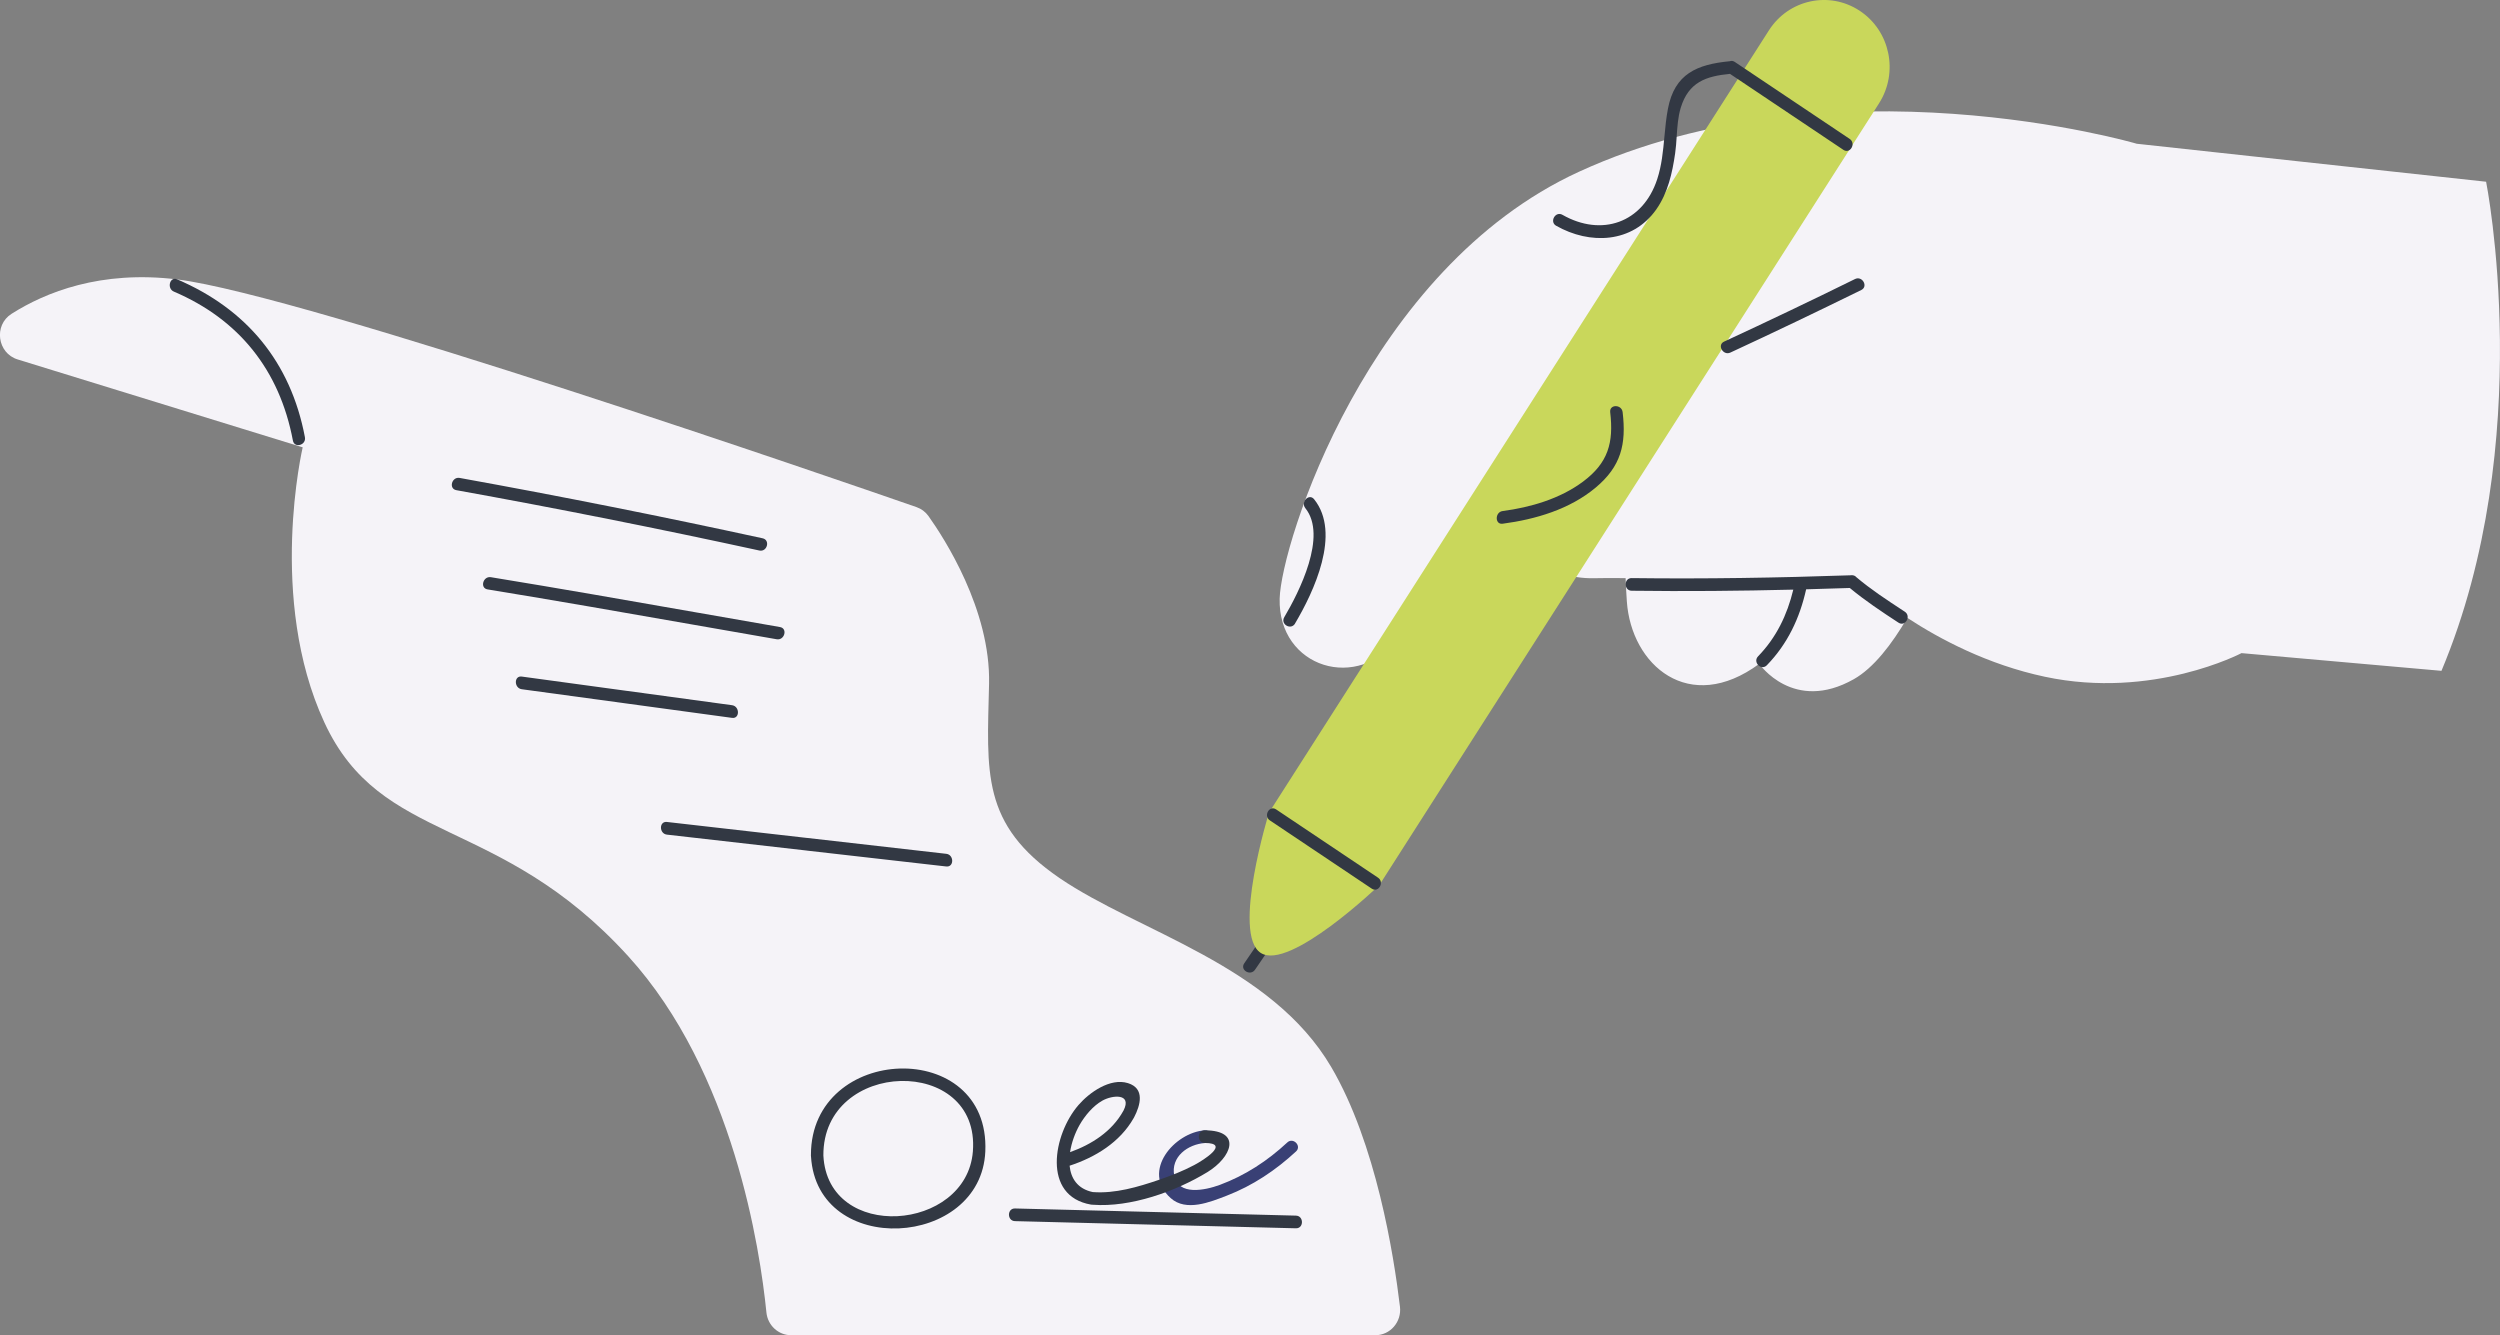<?xml version="1.0" encoding="UTF-8"?> <svg xmlns="http://www.w3.org/2000/svg" width="88" height="47" viewBox="0 0 88 47" fill="none"><rect x="0" y="0" width="88" height="47" fill="#808080" stroke="none"/><g clip-path="url(#clip0_955_6736)"><path fill-rule="evenodd" clip-rule="evenodd" d="M55.577 6.047C64.549 1.929 75.204 5.057 75.204 5.057L75.203 5.06L75.204 5.059L87.511 6.397C87.511 6.397 89.331 15.534 85.939 23.615V23.613L78.901 22.99C78.901 22.99 75.782 24.631 71.981 23.822C69.967 23.394 68.279 22.497 67.137 21.748C66.587 22.688 65.947 23.514 65.258 23.905C63.125 25.113 61.925 23.367 61.925 23.367C59.457 25.187 57.419 23.412 57.265 21.171C57.249 20.941 57.234 20.663 57.221 20.35C56.748 20.346 56.364 20.346 56.114 20.353C54.427 20.395 52.965 19.162 52.711 18.217C52.684 18.119 52.668 18.016 52.662 17.911C51.326 19.669 50.014 21.407 49.264 22.427C47.825 24.384 44.985 23.512 45.044 21.073C45.09 19.16 48.132 9.465 55.577 6.047ZM54.66 15.286C54.671 15.281 54.683 15.276 54.694 15.271C55.089 15.103 55.975 14.7 57.079 14.192C57.064 12.997 57.057 12.15 57.057 12.15C57.057 12.15 56.013 13.512 54.66 15.286Z" fill="#F5F3F8"></path><path d="M44.176 34.135C44.5 33.66 44.824 33.185 45.148 32.712C45.31 32.476 44.929 32.253 44.769 32.487C44.445 32.962 44.121 33.437 43.797 33.91C43.635 34.146 44.016 34.369 44.176 34.135Z" fill="#323843"></path><path fill-rule="evenodd" clip-rule="evenodd" d="M48.548 31.163L44.672 28.594H44.674L62.265 1.07C62.961 -0.02 64.393 -0.328 65.464 0.381C66.535 1.09 66.837 2.549 66.141 3.639L48.548 31.163ZM44.38 33.544C43.348 32.886 44.671 28.594 44.671 28.594L48.547 31.162C48.547 31.162 45.391 34.19 44.38 33.544Z" fill="#C9D75B"></path><path d="M44.698 28.877C45.894 29.678 47.091 30.48 48.287 31.281C48.523 31.439 48.742 31.053 48.508 30.895C47.313 30.095 46.115 29.292 44.919 28.491C44.683 28.333 44.464 28.719 44.698 28.877Z" fill="#323843"></path><path d="M58.711 3.829C58.946 2.594 59.737 2.266 60.891 2.155C60.943 2.135 61.004 2.139 61.066 2.181C61.741 2.633 62.415 3.085 63.09 3.537C63.763 3.988 64.436 4.439 65.11 4.89C65.344 5.048 65.126 5.434 64.889 5.276C64.215 4.824 63.541 4.373 62.867 3.921C62.209 3.481 61.552 3.041 60.895 2.6C60.057 2.682 59.436 2.885 59.16 3.8C59.065 4.117 59.042 4.464 59.019 4.807C59.006 5.008 58.993 5.207 58.965 5.398C58.865 6.092 58.709 6.79 58.302 7.37C57.459 8.569 55.959 8.62 54.774 7.945L54.776 7.947C54.531 7.807 54.752 7.421 54.997 7.561C56.37 8.344 57.829 7.853 58.335 6.304C58.493 5.821 58.54 5.318 58.587 4.815C58.618 4.484 58.649 4.154 58.711 3.829Z" fill="#323843"></path><path d="M46.258 17.575C47.217 18.774 46.247 20.83 45.584 21.949H45.586C45.439 22.195 45.06 21.972 45.207 21.724C45.726 20.846 46.733 18.866 45.949 17.889C45.772 17.668 46.081 17.352 46.258 17.575Z" fill="#323843"></path><path d="M60.687 12.025C62.231 11.309 63.768 10.576 65.297 9.822C65.551 9.697 65.772 10.083 65.518 10.208C63.989 10.959 62.454 11.695 60.908 12.411C60.654 12.529 60.431 12.143 60.687 12.025Z" fill="#323843"></path><path d="M63.576 20.744C64.088 20.73 64.6 20.714 65.113 20.697C65.655 21.146 66.238 21.533 66.827 21.918C67.066 22.074 67.285 21.688 67.049 21.532L66.979 21.486C66.416 21.117 65.855 20.75 65.34 20.314C65.313 20.282 65.275 20.259 65.227 20.251C65.199 20.245 65.171 20.245 65.143 20.25C62.574 20.338 60.007 20.382 57.435 20.349C57.153 20.344 57.153 20.79 57.435 20.794C59.331 20.819 61.227 20.802 63.124 20.755C62.909 21.646 62.528 22.439 61.885 23.102C61.686 23.307 61.997 23.622 62.194 23.416C62.92 22.668 63.35 21.761 63.576 20.744Z" fill="#323843"></path><path d="M55.72 16.955C56.612 16.29 56.804 15.579 56.679 14.509C56.647 14.223 57.085 14.228 57.117 14.509C57.251 15.644 57.058 16.417 56.169 17.162C55.254 17.929 54.05 18.281 52.893 18.435C52.615 18.473 52.617 18.025 52.893 17.989C53.879 17.858 54.908 17.559 55.72 16.955Z" fill="#323843"></path><path d="M48.407 47H27.849C27.4 47 27.024 46.654 26.978 46.2C26.757 43.996 25.822 37.736 22.114 33.66C17.553 28.643 13.421 29.771 11.415 25.423C9.407 21.075 10.655 15.746 10.655 15.746L0.623 12.653C-0.095 12.433 -0.231 11.45 0.407 11.046C1.591 10.294 3.545 9.501 6.249 9.837C10.714 10.395 29.833 17.006 32.262 17.851C32.433 17.911 32.579 18.02 32.684 18.168C33.225 18.928 34.874 21.459 34.815 24.07C34.743 27.191 34.524 29.013 37.296 30.908C40.071 32.803 44.742 33.956 46.859 37.559C48.438 40.246 49.062 44.175 49.279 45.999C49.342 46.532 48.935 47 48.41 47H48.407Z" fill="#F5F3F8"></path><path d="M42.41 39.787C41.35 39.858 40.153 41.225 41.208 42.173C41.753 42.663 42.603 42.311 43.185 42.086C44.096 41.734 44.902 41.196 45.621 40.53C45.829 40.336 45.518 40.021 45.312 40.215C44.615 40.864 43.829 41.377 42.94 41.707C42.402 41.905 41.477 42.09 41.335 41.388C41.199 40.719 41.817 40.275 42.413 40.235C42.693 40.217 42.695 39.769 42.413 39.789L42.41 39.787Z" fill="#394075"></path><path d="M6.119 10.264C8.409 11.242 9.842 13.026 10.31 15.508C10.363 15.789 10.785 15.671 10.733 15.39C10.234 12.739 8.668 10.872 6.235 9.833C5.977 9.722 5.863 10.154 6.119 10.264Z" fill="#323843"></path><path d="M26.729 19.378C23.186 18.607 19.63 17.898 16.063 17.254C15.784 17.202 15.903 16.774 16.179 16.823C19.746 17.468 23.302 18.177 26.845 18.948C27.121 19.008 27.005 19.439 26.729 19.378Z" fill="#323843"></path><path d="M24.434 21.994C22.012 21.569 19.59 21.144 17.162 20.747C16.884 20.701 17.002 20.273 17.278 20.317C19.706 20.714 22.131 21.14 24.555 21.565L24.556 21.565C25.523 21.735 26.49 21.904 27.456 22.072C27.735 22.121 27.616 22.549 27.34 22.502C26.371 22.334 25.403 22.164 24.434 21.994Z" fill="#323843"></path><path d="M18.366 24.261C19.6 24.43 20.834 24.597 22.067 24.765C23.301 24.933 24.534 25.101 25.768 25.269C26.046 25.307 26.044 24.861 25.768 24.823C24.535 24.655 23.302 24.487 22.069 24.319L22.056 24.318C20.827 24.15 19.597 23.983 18.366 23.815C18.088 23.777 18.09 24.223 18.366 24.261Z" fill="#323843"></path><path d="M28.392 29.939C26.753 29.753 25.115 29.566 23.476 29.379C23.197 29.347 23.195 28.901 23.476 28.933C25.115 29.12 26.755 29.307 28.394 29.494L28.409 29.495C30.042 29.682 31.674 29.868 33.308 30.054C33.586 30.085 33.588 30.531 33.308 30.5C31.672 30.313 30.037 30.127 28.402 29.941L28.398 29.94L28.392 29.939Z" fill="#323843"></path><path d="M45.617 43.236C45.899 43.243 45.899 42.797 45.617 42.79C43.97 42.748 42.323 42.706 40.676 42.664L40.673 42.664C39.025 42.622 37.375 42.581 35.727 42.538C35.445 42.532 35.445 42.977 35.727 42.984C39.023 43.069 42.321 43.154 45.617 43.236Z" fill="#323843"></path><path fill-rule="evenodd" clip-rule="evenodd" d="M28.545 40.65C28.544 40.654 28.544 40.658 28.544 40.663C28.544 40.667 28.545 40.672 28.545 40.676L28.545 40.689C28.545 40.695 28.546 40.701 28.547 40.707C28.763 44.285 34.532 43.94 34.683 40.534C34.862 36.501 28.545 36.738 28.545 40.65ZM34.245 40.534C34.019 43.357 29.138 43.731 28.983 40.676C28.959 37.267 34.517 37.131 34.245 40.534Z" fill="#323843"></path><path fill-rule="evenodd" clip-rule="evenodd" d="M42.503 41.257C41.382 41.943 39.788 42.507 38.467 42.407L38.456 42.406C38.441 42.406 38.424 42.405 38.408 42.403C36.667 42.104 37.072 39.923 37.963 38.897C38.342 38.458 39.078 37.932 39.704 38.126C40.308 38.313 40.142 38.906 39.919 39.332C39.914 39.341 39.909 39.35 39.904 39.358C39.421 40.21 38.553 40.738 37.65 41.033C37.694 41.476 37.926 41.847 38.465 41.961L38.467 41.961C39.251 42.021 40.061 41.781 40.799 41.529C41.222 41.384 41.642 41.219 42.039 41.009C42.38 40.828 43.307 40.237 42.411 40.233C42.128 40.231 42.128 39.787 42.411 39.787C43.74 39.792 43.346 40.741 42.503 41.257ZM37.666 40.556C38.423 40.285 39.139 39.83 39.54 39.105C39.542 39.101 39.544 39.097 39.547 39.093C39.86 38.479 39.158 38.54 38.797 38.746C38.471 38.931 38.187 39.274 38.002 39.597C37.844 39.875 37.717 40.218 37.666 40.556Z" fill="#323843"></path></g><defs><clipPath id="clip0_955_6736"><rect width="88" height="47" fill="white"></rect></clipPath></defs></svg> 